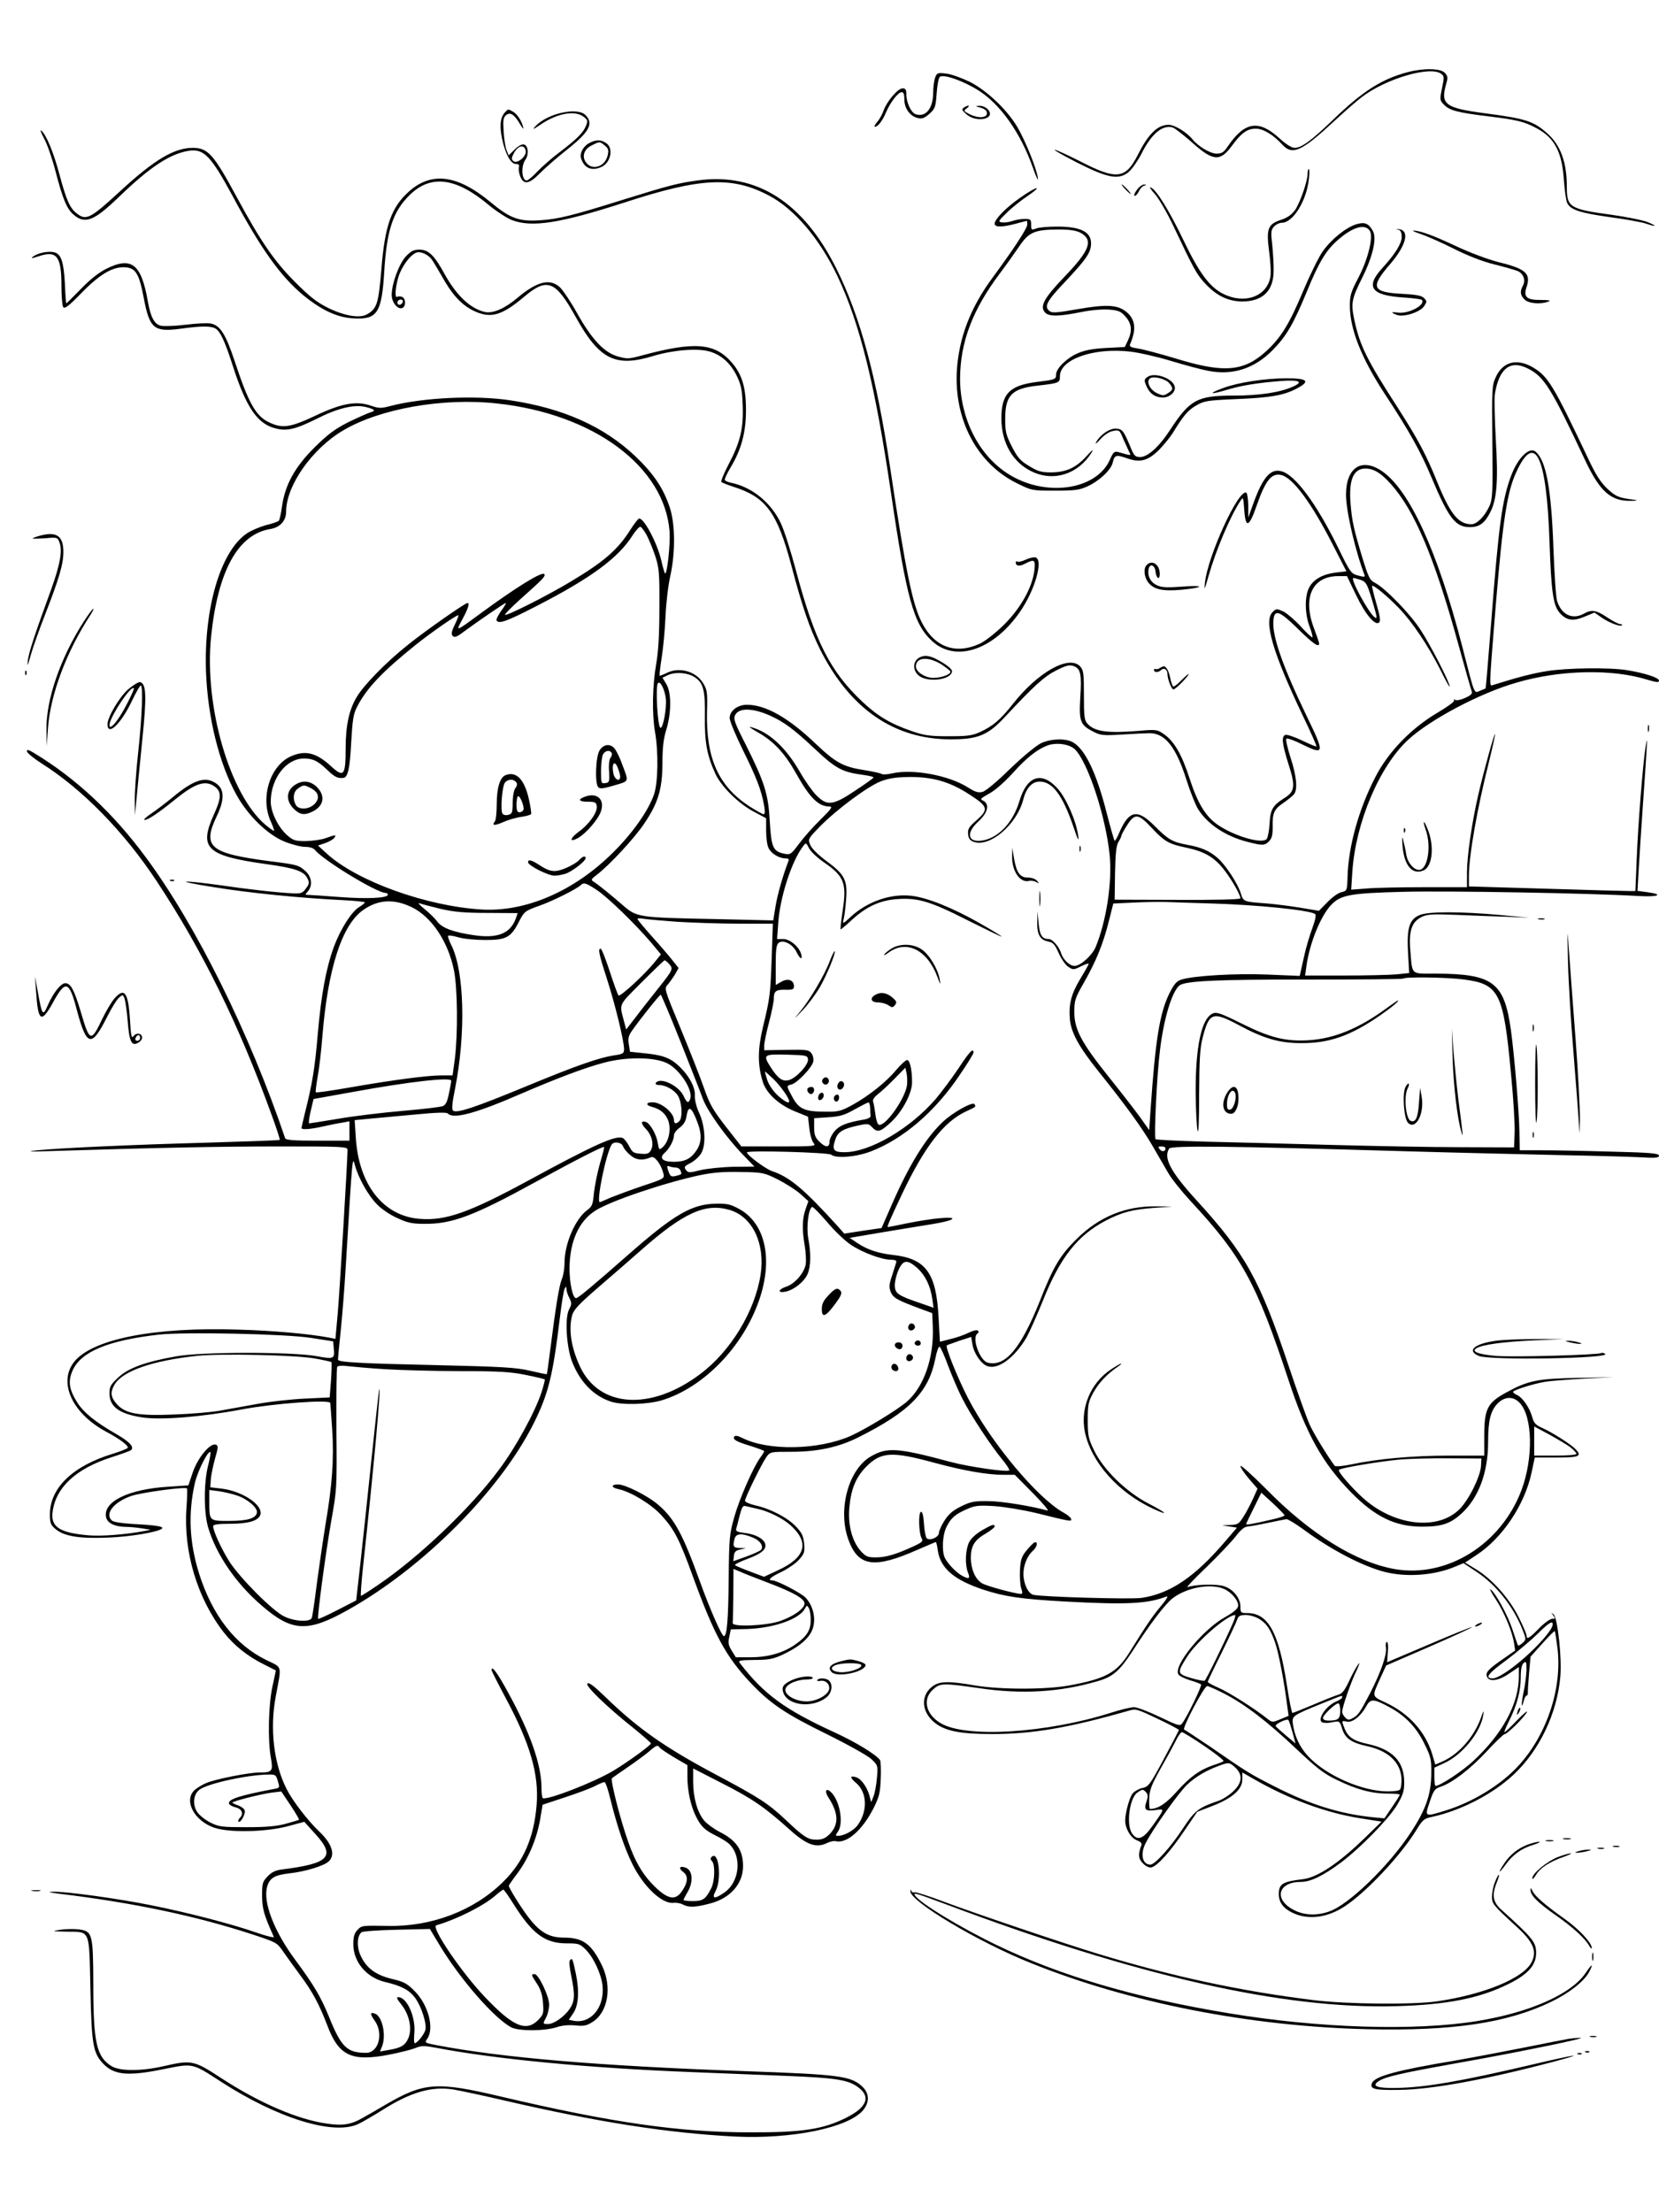 <?xml version="1.0" standalone="no"?>
<!DOCTYPE svg PUBLIC "-//W3C//DTD SVG 20010904//EN"
 "http://www.w3.org/TR/2001/REC-SVG-20010904/DTD/svg10.dtd">
<svg version="1.0" xmlns="http://www.w3.org/2000/svg"
 width="864pt" height="1152pt" viewBox="0 0 864 1152"
 preserveAspectRatio="xMidYMid meet">

<g transform="translate(0,1152) scale(0.1,-0.1)"
fill="#000000" stroke="none">
<path d="M7330 11144 c-135 -36 -234 -99 -390 -250 -109 -105 -162 -144 -197
-144 -16 0 -45 18 -80 50 -106 97 -179 87 -265 -37 -24 -36 -34 -43 -62 -43
-33 0 -95 37 -126 75 -30 37 -93 75 -124 75 -57 0 -105 -46 -161 -158 -64
-125 -110 -130 -300 -32 -65 33 -124 60 -132 60 -8 0 45 -30 117 -67 162 -82
217 -91 269 -48 17 15 47 58 66 95 52 104 110 152 163 136 11 -4 55 -38 98
-76 111 -100 148 -103 209 -20 50 68 80 90 125 90 39 0 92 -32 139 -84 52 -56
100 -34 265 119 56 52 122 110 149 130 124 95 355 163 412 121 17 -12 17 -18
5 -75 -12 -59 -12 -63 9 -85 29 -31 71 -42 226 -61 155 -19 194 -28 258 -63
94 -50 133 -125 142 -275 4 -51 11 -102 17 -114 17 -36 68 -52 224 -74 81 -11
165 -26 188 -34 54 -19 58 -12 5 9 -23 9 -105 26 -183 37 -222 30 -236 39
-236 146 0 127 -32 215 -99 276 -73 66 -113 79 -327 107 -205 27 -232 46 -204
147 11 38 11 46 -5 63 -22 25 -111 26 -195 4z"/>
<path d="M4870 11116 c-5 -15 -10 -50 -10 -77 0 -83 -38 -131 -91 -114 -24 8
-49 61 -49 105 0 23 -4 30 -19 30 -25 0 -82 -67 -100 -117 -7 -21 -23 -48 -34
-60 -11 -13 -16 -23 -10 -23 15 0 39 31 57 74 22 52 63 106 82 106 10 0 14
-12 14 -39 0 -46 30 -87 71 -96 21 -5 34 0 59 22 30 27 33 35 38 106 3 44 10
81 17 87 19 15 122 -21 201 -71 114 -72 219 -221 282 -399 19 -55 31 -78 27
-55 -8 52 -66 194 -107 264 -54 91 -161 192 -250 236 -42 20 -97 40 -122 42
-42 5 -46 4 -56 -21z"/>
<path d="M5020 10960 c-13 -9 -11 -14 13 -35 53 -47 156 -24 112 25 -10 11
-30 20 -44 19 -24 -1 -23 -2 7 -10 22 -7 32 -16 32 -29 0 -25 -47 -27 -92 -4
-30 16 -31 17 -13 30 21 16 8 19 -15 4z"/>
<path d="M2628 10933 c-23 -27 -27 -69 -13 -137 17 -79 46 -131 72 -130 15 0
19 -5 15 -18 -2 -10 1 -32 8 -48 18 -44 47 -39 105 21 28 28 87 79 132 115
122 96 147 140 102 185 -43 43 -200 8 -261 -59 -18 -19 -11 -17 30 11 86 58
178 74 223 38 20 -16 21 -21 10 -48 -14 -35 -50 -70 -141 -139 -36 -27 -85
-70 -110 -96 -25 -27 -51 -48 -57 -48 -26 0 -31 74 -7 108 20 28 15 76 -9 80
-9 2 -31 -10 -47 -27 l-31 -30 -11 27 c-6 15 -13 59 -15 97 -4 58 -2 73 12 85
22 18 43 5 73 -46 16 -26 21 -31 16 -14 -9 34 -33 69 -55 80 -23 13 -23 13
-41 -7z m110 -200 c4 -28 -45 -68 -64 -52 -11 9 -11 16 1 39 23 44 57 51 63
13z"/>
<path d="M230 10798 c16 -29 43 -107 60 -173 36 -139 58 -192 91 -221 61 -54
108 -36 242 94 161 155 264 222 362 237 77 11 114 -28 226 -235 147 -275 250
-419 368 -517 95 -78 178 -117 263 -121 122 -7 146 28 159 242 13 216 45 313
130 398 111 111 242 95 415 -50 40 -33 94 -68 120 -78 104 -40 250 -17 585 91
398 130 561 138 753 37 132 -69 264 -224 357 -419 118 -249 197 -570 279
-1128 81 -551 118 -685 214 -773 123 -114 322 -47 460 155 76 111 120 265 80
280 -9 3 -31 -2 -51 -11 -19 -9 -39 -14 -44 -11 -5 4 -9 2 -9 -4 0 -19 20 -22
49 -6 49 25 54 21 48 -36 -11 -87 -70 -194 -156 -280 -42 -42 -98 -86 -124
-99 -129 -61 -240 -22 -307 110 -48 94 -83 264 -165 810 -71 471 -155 782
-279 1031 -172 345 -414 500 -718 460 -106 -14 -155 -27 -393 -101 -261 -82
-337 -101 -431 -107 -111 -8 -158 10 -259 94 -172 143 -308 161 -426 55 -91
-82 -125 -177 -143 -407 -15 -178 -23 -204 -77 -233 -37 -20 -115 -7 -199 34
-59 29 -96 58 -171 133 -110 110 -179 210 -303 439 -124 230 -153 262 -233
262 -95 0 -199 -62 -371 -220 -163 -150 -183 -161 -234 -120 -34 27 -52 66
-88 200 -31 117 -69 208 -95 230 -8 6 -1 -12 15 -42z"/>
<path d="M3067 10774 c-31 -17 -50 -55 -40 -81 17 -50 56 -65 106 -42 48 22
63 97 25 123 -28 20 -55 20 -91 0z m83 -12 c18 -15 21 -24 15 -50 -12 -57 -75
-81 -109 -43 -28 31 -17 73 24 93 43 22 43 22 70 0z"/>
<path d="M6810 10616 c0 -39 -38 -148 -64 -188 -19 -26 -39 -41 -75 -53 -69
-23 -77 -46 -61 -168 7 -51 10 -110 6 -130 -19 -102 -135 -143 -246 -87 -70
35 -125 109 -205 276 -77 160 -144 268 -172 278 -9 4 1 -12 22 -35 21 -24 64
-98 97 -168 106 -224 121 -252 168 -301 56 -60 117 -89 188 -90 107 0 164 54
165 158 1 31 -3 92 -7 135 -8 68 -7 80 9 97 10 11 28 20 41 20 57 0 127 112
140 223 4 31 4 57 0 57 -3 0 -6 -11 -6 -24z"/>
<path d="M5860 10535 c13 -14 26 -25 28 -25 3 0 -5 11 -18 25 -13 14 -26 25
-28 25 -3 0 5 -11 18 -25z"/>
<path d="M5920 10530 c-12 -16 -16 -30 -10 -30 6 0 15 11 22 25 6 13 18 26 27
28 14 4 14 5 -1 6 -9 0 -26 -12 -38 -29z"/>
<path d="M5314 10491 c-75 -52 -134 -113 -134 -136 0 -19 39 -19 110 0 30 8
56 15 58 15 1 0 2 -9 2 -19 0 -20 -71 -128 -180 -276 -117 -158 -177 -316
-187 -490 -13 -255 108 -480 312 -581 79 -39 80 -39 199 -39 105 0 128 3 171
23 61 28 122 86 130 123 9 40 18 42 73 23 69 -25 110 -14 168 43 25 26 57 65
71 87 57 93 79 119 122 144 43 25 56 27 216 34 169 7 239 19 305 53 76 39 62
55 -48 55 -112 0 -251 -21 -330 -50 -82 -30 -73 -37 14 -11 79 24 162 37 285
47 97 7 120 -4 61 -30 -67 -30 -173 -46 -307 -46 -189 0 -228 -21 -330 -177
-57 -88 -117 -143 -157 -143 -25 0 -32 6 -49 48 -37 89 -43 97 -75 100 -34 3
-85 -32 -106 -72 -6 -11 5 -4 23 17 21 23 47 40 67 43 31 6 33 5 52 -42 12
-27 26 -57 31 -68 11 -20 13 -20 -58 0 -19 5 -25 0 -42 -38 -70 -163 -344
-200 -538 -71 -150 99 -243 289 -243 492 1 190 65 359 210 551 31 41 75 103
98 137 50 74 80 87 202 88 62 0 93 -5 117 -17 69 -38 50 -91 -86 -232 -106
-111 -128 -153 -97 -185 21 -20 74 -19 187 4 48 10 108 15 142 13 52 -4 64 -9
88 -36 33 -37 37 -75 13 -125 l-16 -34 -97 -5 c-70 -4 -110 -11 -149 -28 -56
-24 -112 -79 -112 -110 0 -26 -4 -27 -100 -39 -143 -18 -185 -62 -185 -191 1
-127 60 -229 160 -276 114 -54 241 -13 311 101 11 19 2 12 -26 -19 -56 -62
-107 -85 -185 -86 -51 0 -70 5 -115 33 -46 27 -60 43 -90 101 -31 61 -35 78
-35 145 0 121 34 157 162 172 121 14 123 15 123 50 0 88 176 150 366 128 45
-5 142 -27 214 -49 73 -22 159 -45 192 -51 127 -25 241 11 336 108 72 73 107
134 177 302 63 155 100 216 161 270 78 69 143 88 168 49 19 -31 -8 -144 -58
-241 -40 -76 -46 -95 -46 -148 0 -123 60 -274 181 -459 129 -196 188 -302 244
-436 90 -214 125 -259 200 -259 49 0 77 20 106 77 35 68 42 164 29 379 -6 109
-8 215 -5 236 22 136 81 181 174 133 83 -42 120 -102 295 -474 78 -166 135
-217 241 -214 29 0 37 3 20 5 -83 10 -99 16 -144 58 -35 33 -60 72 -100 157
-180 380 -208 428 -288 475 -84 49 -158 29 -194 -53 -19 -41 -20 -64 -17 -337
3 -264 1 -296 -15 -332 -24 -53 -65 -95 -94 -95 -68 0 -110 53 -179 222 -56
140 -102 225 -206 387 -160 248 -196 321 -225 456 -18 87 -14 108 42 220 55
111 76 204 55 242 -23 41 -43 48 -87 35 -54 -17 -130 -78 -175 -142 -21 -30
-66 -122 -101 -205 -72 -172 -116 -244 -193 -314 -117 -107 -222 -115 -474
-37 -80 24 -167 47 -193 51 -39 6 -47 10 -41 24 35 81 26 134 -28 173 -44 31
-102 33 -246 8 -108 -19 -134 -21 -146 -10 -30 24 -16 51 85 157 107 114 130
148 131 193 2 62 -53 90 -176 90 -47 0 -96 -4 -110 -10 -24 -9 -26 -8 -26 20
0 27 -3 30 -34 30 -18 0 -47 -5 -64 -11 -17 -6 -41 -9 -54 -7 -21 3 -20 6 25
50 26 26 75 65 108 87 34 23 55 41 47 41 -8 0 -46 -22 -84 -49z"/>
<path d="M7283 10324 c12 -4 17 -16 17 -39 0 -33 -35 -89 -100 -160 -91 -99
-60 -143 107 -154 50 -3 94 -9 97 -12 25 -25 -68 -75 -124 -67 -36 5 -39 1 -5
-12 35 -13 121 14 142 46 15 23 15 26 -1 42 -13 13 -41 18 -116 22 -155 8
-165 34 -60 155 85 99 103 176 44 182 -16 2 -16 1 -1 -3z"/>
<path d="M7400 10301 c30 -10 107 -44 169 -75 73 -37 150 -67 210 -82 53 -13
108 -29 124 -35 31 -13 44 -48 28 -77 -16 -30 -14 -49 9 -72 21 -21 86 -26
125 -10 14 5 1 8 -38 8 -76 -1 -94 15 -77 66 24 72 -3 96 -146 131 -57 15
-149 49 -223 84 -121 57 -189 81 -221 80 -8 0 10 -8 40 -18z"/>
<path d="M2114 10185 c-36 -39 -74 -142 -74 -201 0 -39 31 -77 55 -68 20 8 19
50 -1 58 -9 3 -20 4 -25 0 -14 -8 -11 47 6 104 17 55 63 117 95 127 21 7 58
-10 77 -34 7 -9 31 -49 54 -89 51 -93 100 -147 161 -178 90 -45 149 -30 268
71 120 101 163 84 268 -105 123 -222 206 -264 403 -204 102 31 230 42 293 24
61 -17 110 -60 143 -127 23 -48 28 -73 31 -153 5 -120 -13 -194 -74 -309 -24
-46 -41 -88 -37 -91 4 -4 33 -15 63 -25 168 -53 227 -132 300 -405 59 -224 97
-332 150 -440 156 -311 386 -470 681 -470 143 0 194 21 284 118 153 164 204
210 268 242 52 26 68 29 90 21 35 -14 41 -42 33 -165 -7 -121 0 -141 64 -174
42 -22 52 -23 155 -17 61 4 125 7 143 7 81 -1 137 -73 191 -243 18 -57 44
-122 56 -145 48 -82 144 -148 262 -178 78 -20 89 -20 112 3 15 15 19 33 19 73
-2 74 7 94 56 127 23 16 48 36 55 45 20 24 14 94 -18 191 -16 50 -26 94 -22
98 5 5 43 -9 84 -30 115 -56 117 -47 24 144 -129 268 -183 423 -175 503 5 59
30 51 127 -44 80 -79 111 -100 111 -77 0 5 -12 40 -26 77 -62 162 -10 274 126
274 l45 0 48 -100 c49 -102 100 -161 120 -141 8 8 3 37 -15 98 -14 49 -24 90
-22 92 6 7 78 -52 137 -113 71 -73 153 -195 218 -323 26 -54 48 -93 49 -88 0
22 -104 224 -155 300 -56 84 -181 212 -234 240 -27 13 -34 28 -65 128 -45 149
-55 193 -62 281 -11 126 14 186 77 186 43 0 80 -22 132 -80 124 -138 227 -381
352 -835 35 -126 66 -237 70 -246 4 -11 -5 -20 -34 -33 -21 -10 -45 -15 -52
-11 -7 5 -10 4 -6 -2 4 -6 -35 -34 -86 -64 -137 -81 -256 -203 -324 -335 -86
-166 -141 -361 -145 -521 -2 -71 -3 -72 -32 -79 -16 -3 -49 -27 -73 -52 l-44
-45 -102 17 c-56 9 -136 19 -177 22 -113 8 -115 9 -128 52 -16 52 -81 151
-123 186 -42 36 -84 54 -157 67 -76 14 -98 27 -169 98 -89 90 -133 82 -183
-33 -11 -27 -23 -47 -25 -44 -3 3 -21 65 -40 139 -53 210 -112 335 -176 373
-37 22 -115 20 -167 -4 -25 -12 -92 -67 -161 -133 -68 -67 -128 -117 -145
-121 -22 -5 -38 0 -74 23 -101 64 -290 99 -399 73 -23 -5 -45 -6 -50 -3 -4 4
-44 13 -88 20 -115 18 -151 38 -258 139 -141 135 -260 202 -357 202 -49 0 -90
-32 -90 -69 0 -15 31 -90 69 -167 71 -144 95 -205 110 -286 6 -33 5 -48 -2
-48 -6 0 -39 19 -74 41 -162 106 -226 250 -221 491 3 104 1 116 -21 152 -39
62 -126 85 -192 50 -17 -8 -32 -14 -34 -12 -1 2 3 44 11 93 8 50 17 146 20
215 3 69 14 164 25 211 27 123 26 273 -4 360 -34 100 -84 173 -178 263 -164
155 -373 249 -649 291 -181 28 -457 15 -626 -29 -49 -13 -60 -13 -101 1 -77
27 -154 13 -291 -52 -130 -61 -170 -67 -237 -36 -72 32 -110 99 -184 324 -46
137 -74 182 -122 192 -16 4 -76 1 -132 -6 -57 -7 -115 -9 -130 -5 -33 8 -52
43 -67 126 -34 196 -85 236 -217 170 -38 -19 -85 -56 -132 -105 -40 -41 -74
-75 -76 -75 -1 0 -5 46 -7 103 -6 113 -20 155 -55 163 -30 8 -85 -3 -109 -21
-16 -12 -11 -12 29 1 93 31 117 -1 117 -154 0 -53 4 -103 9 -111 7 -11 28 4
93 71 97 100 166 141 231 136 54 -4 72 -34 96 -161 30 -158 53 -177 190 -159
109 15 157 15 182 2 26 -15 50 -65 93 -200 68 -210 126 -296 218 -320 60 -17
106 -6 217 49 108 55 194 76 254 62 49 -12 57 -20 27 -28 -14 -4 -65 -27 -115
-51 -71 -36 -107 -63 -176 -131 -103 -102 -154 -195 -170 -306 -5 -38 -13 -73
-17 -77 -5 -5 -35 -15 -68 -23 -32 -9 -77 -28 -99 -43 -137 -94 -224 -390
-212 -722 9 -238 69 -478 159 -640 60 -108 163 -208 251 -243 37 -15 85 -27
106 -27 24 0 44 -6 52 -17 46 -55 322 -223 368 -223 6 0 11 -4 11 -9 0 -18
-110 -23 -254 -12 -79 6 -152 11 -162 11 -16 0 -16 1 -1 18 26 29 21 74 -10
104 -37 33 -42 35 -185 53 -316 41 -356 74 -279 235 45 94 40 149 -16 178 -52
28 -112 5 -214 -80 -35 -29 -85 -67 -112 -85 -27 -18 -42 -33 -34 -33 18 0 73
37 158 106 105 85 157 103 206 69 37 -26 37 -59 -2 -144 -81 -179 -41 -217
273 -261 152 -21 196 -37 214 -76 10 -20 8 -29 -9 -51 -17 -24 -26 -27 -69
-25 -81 4 -241 22 -382 43 -73 10 -150 19 -170 18 -20 0 44 -14 143 -29 183
-30 443 -56 663 -67 67 -3 122 -9 122 -12 0 -4 -13 -14 -29 -24 -40 -24 -97
-114 -132 -207 -41 -113 -66 -248 -84 -454 -15 -178 -29 -262 -66 -408 -10
-42 -19 -79 -19 -82 0 -10 46 -7 112 8 35 8 80 17 101 20 l37 7 0 -51 0 -50
-165 0 c-124 0 -167 3 -170 13 -184 544 -463 1108 -725 1462 -170 231 -367
414 -583 544 -28 17 -37 19 -37 9 0 -8 34 -36 76 -63 214 -135 431 -357 601
-615 236 -357 428 -747 597 -1214 26 -70 45 -130 43 -132 -2 -2 -167 -8 -368
-14 -404 -11 -772 -28 -894 -40 -62 -7 -46 -8 70 -4 539 17 875 24 1188 24
336 0 357 -1 357 -18 0 -53 -41 -737 -51 -850 l-12 -134 -36 7 c-101 19 -287
36 -466 41 -442 15 -764 -49 -859 -168 -84 -107 -10 -269 168 -364 68 -36 118
-73 111 -84 -3 -4 -37 -18 -76 -30 -209 -63 -329 -178 -329 -316 0 -46 4 -55
30 -77 44 -37 124 -50 270 -44 117 4 264 29 284 47 11 11 -34 18 -152 24 -52
3 -100 10 -108 17 -41 34 7 97 100 129 53 18 281 49 290 39 2 -2 1 -49 -3
-104 -16 -227 58 -471 195 -646 54 -69 125 -125 210 -167 l61 -31 -18 -83
c-21 -95 -25 -281 -8 -373 12 -68 7 -75 -58 -75 -56 0 -229 -34 -279 -55 -21
-9 -49 -26 -61 -37 -57 -54 -2 -159 101 -195 77 -27 263 -24 381 6 l90 24 57
-63 c108 -118 74 -154 -173 -185 -34 -4 -54 -14 -75 -36 -27 -28 -29 -36 -29
-102 1 -68 9 -97 61 -213 3 -6 -39 4 -93 23 -126 44 -357 104 -548 142 -168
34 -443 72 -508 70 -32 -1 -26 -3 28 -10 389 -47 712 -115 1009 -212 124 -41
129 -43 159 -87 17 -25 58 -81 90 -125 65 -87 100 -153 142 -263 59 -157 126
-189 319 -152 57 11 120 27 140 35 31 13 44 13 109 1 309 -59 790 -105 1322
-126 149 -6 374 -15 500 -20 249 -10 317 -20 367 -54 76 -51 57 -108 -55 -164
-120 -60 -227 -77 -502 -76 -370 0 -721 51 -1295 186 -333 79 -401 74 -595
-38 -44 -26 -99 -58 -123 -71 -61 -36 -106 -44 -186 -32 -155 21 -355 108
-555 238 -142 93 -153 95 -301 61 -115 -26 -224 -26 -268 0 -79 48 -96 122
-96 425 -1 268 -4 279 -78 288 -24 3 -65 2 -93 -2 -48 -8 -46 -8 31 -10 126
-2 118 18 125 -298 6 -295 14 -336 70 -393 57 -57 131 -62 316 -24 149 30 144
31 292 -65 294 -191 587 -282 716 -222 22 10 80 44 128 74 147 93 256 124 369
106 35 -6 158 -32 273 -59 485 -112 844 -168 1195 -186 295 -14 588 46 665
137 34 41 33 87 -2 121 -60 58 -116 65 -623 83 -753 27 -1260 70 -1602 136
-56 11 -57 12 -43 32 38 54 6 176 -64 247 -40 41 -56 50 -120 65 -86 21 -134
57 -164 124 -20 45 -17 100 6 119 6 5 89 11 184 13 l172 4 51 -85 c106 -176
283 -379 372 -427 40 -21 176 -20 239 1 26 9 61 12 94 9 44 -5 60 -2 90 17 81
50 104 181 51 293 -55 114 -99 147 -199 147 -78 0 -126 28 -188 110 -39 52
-99 149 -99 160 0 3 20 32 45 65 57 76 101 181 118 280 l13 77 115 38 c64 21
134 47 157 59 23 12 45 21 50 21 6 0 20 -42 32 -93 34 -137 74 -256 115 -337
58 -116 153 -205 212 -199 16 2 38 -2 50 -9 30 -16 66 -15 146 7 102 28 166
102 167 192 0 84 -34 135 -121 179 -31 16 -68 43 -82 60 -35 42 -57 119 -57
202 l0 69 150 -77 c158 -80 224 -126 353 -242 88 -79 137 -97 193 -70 16 8 37
13 47 10 58 -13 138 57 197 173 29 58 34 79 37 153 2 48 0 92 -4 97 -23 30
-126 93 -235 143 -260 119 -370 199 -495 362 -10 13 0 15 75 16 73 0 97 4 147
27 74 35 121 70 146 111 33 53 22 134 -24 185 -22 24 -150 91 -174 91 -29 0
-10 18 48 45 34 17 75 45 91 64 27 30 30 40 26 83 -4 40 -12 57 -44 90 -44 46
-133 92 -211 109 -29 7 -53 17 -53 24 0 16 86 191 111 227 20 28 21 28 132 28
136 0 246 24 349 76 265 133 364 234 399 408 7 37 17 65 22 63 5 -1 26 -47 46
-102 21 -55 54 -133 75 -172 41 -82 148 -244 208 -316 22 -27 37 -51 34 -54
-10 -10 -206 18 -301 43 -283 76 -335 79 -421 29 -117 -69 -173 -281 -114
-437 51 -136 134 -148 359 -48 51 22 93 40 95 40 2 0 7 -20 10 -44 14 -93 84
-153 237 -204 113 -37 197 -49 429 -62 316 -17 426 -12 524 26 13 5 2 -14 -30
-52 -45 -54 -75 -99 -162 -239 -65 -105 -123 -137 -314 -172 -122 -22 -358
-22 -490 0 -142 25 -190 23 -227 -9 -59 -49 -50 -134 21 -188 54 -41 134 -56
296 -56 209 0 400 33 708 121 39 12 45 10 152 -41 62 -29 112 -56 112 -59 -1
-3 -36 -71 -79 -151 -72 -134 -80 -145 -112 -151 -18 -4 -41 -17 -50 -28 -17
-21 -39 -102 -39 -142 0 -41 29 -90 60 -102 21 -8 29 -16 24 -27 -18 -47 -16
-69 9 -94 16 -16 32 -23 45 -20 31 9 96 81 169 189 l68 100 80 31 c103 40 155
86 155 137 l0 37 63 -36 c180 -103 372 -174 548 -202 l114 -18 -80 -78 c-141
-138 -253 -213 -331 -222 -103 -12 -124 -24 -124 -77 0 -42 22 -73 68 -96 82
-41 184 -29 277 33 113 75 288 262 370 394 34 56 41 62 84 71 148 32 315 118
423 219 134 125 227 318 244 510 9 96 -14 308 -35 325 -14 11 -14 10 -2 -5 12
-16 11 -18 -6 -18 -10 0 -41 -22 -68 -50 -51 -52 -65 -60 -65 -36 0 7 -18 50
-41 95 -49 98 -136 196 -220 248 l-59 36 59 39 c135 88 251 261 287 428 l17
80 114 0 c120 0 135 7 96 46 -25 25 -121 86 -171 108 -34 15 -44 26 -52 56
-13 48 -50 102 -78 115 -12 5 -22 13 -22 17 0 9 108 43 170 53 25 4 115 11
200 16 l155 7 -185 -3 c-212 -4 -262 -14 -375 -76 -99 -54 -115 -85 -115 -227
l0 -102 -183 0 c-186 0 -370 -16 -511 -46 -43 -9 -81 -12 -85 -7 -41 56 -109
167 -131 216 -15 34 -64 170 -108 302 -151 451 -225 585 -478 862 -138 151
-176 223 -145 272 10 16 318 13 1231 -14 272 -8 632 -16 800 -20 168 -3 353
-8 413 -11 89 -5 107 -4 107 8 0 12 -41 16 -247 21 -137 4 -300 7 -363 7
l-115 0 -2 98 c-1 100 -27 404 -44 527 -35 251 -93 294 -395 295 -129 0 -118
-10 -129 120 -9 99 7 148 55 173 31 16 52 18 185 13 83 -4 202 -8 265 -10
l115 -5 -150 14 c-209 19 -377 19 -421 0 -54 -22 -68 -66 -61 -196 l6 -106
-67 -7 c-37 -3 -159 -6 -271 -6 l-204 0 7 50 c16 117 74 261 129 318 50 52 99
61 376 68 223 6 980 -7 1224 -22 103 -6 136 8 46 20 l-51 7 7 122 c4 67 13
212 21 322 8 110 16 236 19 280 4 72 3 75 -5 25 -14 -89 -39 -401 -46 -582
l-7 -168 -31 0 c-17 0 -212 5 -433 12 l-403 12 0 54 c0 107 43 352 106 601 18
74 32 136 30 138 -4 5 -58 -191 -86 -311 -34 -145 -60 -326 -60 -408 l0 -78
-223 0 c-123 0 -259 -3 -302 -7 l-78 -6 6 94 c17 255 141 549 291 687 114 105
374 243 563 297 228 67 500 73 684 15 48 -14 59 -15 59 -4 0 15 -74 39 -166
54 -88 15 -317 12 -419 -5 -75 -12 -148 -31 -279 -72 -21 -7 -22 -27 14 417
37 445 59 587 106 690 98 215 159 88 174 -365 9 -261 19 -330 55 -369 35 -38
69 -42 128 -17 l51 21 36 -25 c40 -28 98 -50 107 -41 4 3 -1 6 -9 6 -9 0 -39
16 -68 35 -56 38 -81 42 -120 20 -60 -34 -118 -7 -141 66 -6 19 -14 144 -19
279 -11 305 -38 453 -93 498 -32 27 -92 -32 -127 -125 -47 -126 -65 -255 -105
-778 -14 -181 -27 -330 -28 -330 -1 -1 -14 -6 -29 -12 -32 -14 -26 -30 -93
232 -129 498 -276 817 -420 913 -105 70 -185 16 -185 -124 0 -85 48 -292 97
-420 3 -9 -6 -9 -34 -1 -37 10 -41 15 -106 149 -112 227 -223 377 -294 394
-56 15 -96 -31 -145 -166 l-27 -75 0 62 c-1 34 -5 64 -10 67 -39 24 -202 -330
-216 -471 -4 -40 -1 -34 19 37 38 134 112 309 165 390 16 24 16 23 21 -45 7
-99 25 -92 65 23 46 132 78 171 129 158 60 -15 157 -146 269 -366 l69 -135
-57 -7 c-70 -9 -118 -37 -139 -82 -22 -46 -20 -135 4 -198 11 -28 17 -54 15
-57 -3 -2 -30 23 -60 56 -30 33 -71 68 -90 78 -35 16 -38 16 -56 -1 -50 -45
-2 -210 157 -543 41 -85 72 -156 70 -158 -2 -2 -36 12 -75 31 -40 19 -79 32
-87 29 -21 -8 -17 -46 16 -151 37 -114 34 -143 -18 -176 -64 -40 -76 -61 -80
-134 -2 -37 -9 -73 -15 -81 -23 -27 -162 12 -251 71 -65 43 -108 112 -151 245
-40 124 -81 195 -135 231 -33 23 -40 24 -130 16 -163 -13 -229 -4 -266 37 -17
18 -19 38 -19 149 0 112 -2 130 -19 149 -57 63 -221 -29 -351 -195 -66 -83
-103 -115 -173 -147 -40 -18 -65 -21 -162 -21 -98 0 -127 4 -195 28 -107 37
-174 77 -251 149 -170 159 -251 318 -350 691 -25 94 -59 201 -76 238 -49 107
-147 189 -256 213 -17 3 -34 10 -37 15 -3 4 11 34 30 66 56 93 80 182 80 299
0 117 -20 184 -73 246 -88 103 -194 112 -465 39 -73 -20 -80 -20 -130 -6 -72
21 -135 89 -212 226 -32 58 -72 117 -88 133 -52 49 -120 32 -222 -54 -66 -56
-127 -82 -168 -74 -75 16 -148 84 -210 195 -55 101 -85 130 -133 130 -29 0
-43 -7 -70 -35z m-16 -237 c-6 -18 -28 -21 -28 -4 0 9 7 16 16 16 9 0 14 -5
12 -12z m490 -529 c504 -54 873 -329 899 -666 5 -65 -13 -230 -24 -219 -2 2
-11 32 -19 67 -21 91 -89 219 -115 219 -5 0 -25 -26 -45 -57 -65 -104 -137
-167 -309 -270 -126 -76 -345 -186 -345 -174 0 5 35 40 77 78 119 106 135 122
128 133 -10 17 -150 -70 -340 -210 -124 -91 -122 -90 -87 -25 30 55 39 85 27
85 -13 0 -223 -147 -312 -219 -114 -91 -230 -210 -266 -272 -40 -67 -57 -150
-57 -270 0 -138 -10 -150 -76 -89 -77 71 -135 85 -210 51 -108 -49 -159 -214
-105 -336 12 -26 20 -50 18 -51 -2 -2 -22 12 -46 32 -185 159 -318 617 -282
976 35 343 139 535 308 563 51 8 83 43 83 90 0 135 134 327 296 423 192 114
521 172 802 141z m779 -684 c11 -21 32 -70 45 -109 21 -65 23 -87 22 -271 0
-140 -5 -228 -17 -295 -19 -109 -22 -256 -6 -350 19 -107 16 -267 -5 -327 -28
-82 -110 -200 -210 -299 -203 -204 -459 -315 -691 -300 -286 18 -644 147 -801
289 l-48 44 36 12 c20 7 42 19 48 27 15 18 6 18 -45 -1 -22 -8 -68 -14 -102
-15 -56 0 -66 3 -99 32 -45 40 -84 119 -84 173 0 120 80 225 172 225 48 0 72
-11 123 -60 38 -36 53 -44 82 -41 25 2 35 48 42 185 7 119 11 148 31 186 49
96 132 183 305 322 84 67 217 159 222 154 2 -2 -6 -24 -19 -50 -17 -35 -19
-49 -10 -58 9 -9 21 -5 54 20 73 54 216 152 222 152 3 0 -7 -19 -24 -41 -16
-23 -27 -45 -24 -50 12 -20 53 -5 212 77 280 144 423 249 497 367 17 26 35 45
40 44 6 -2 20 -21 32 -42z m3720 -235 c27 -10 33 -20 57 -99 29 -98 30 -105
16 -96 -30 19 -132 205 -111 205 4 0 22 -5 38 -10z m-3470 -506 c46 -29 56
-69 54 -204 -2 -135 11 -203 54 -298 31 -68 122 -158 203 -200 l62 -33 0 -64
c0 -35 5 -76 12 -90 13 -29 55 -55 89 -55 16 0 20 -4 14 -17 -28 -73 -56 -171
-66 -232 l-12 -74 -306 7 c-398 8 -404 9 -476 71 -67 58 -125 105 -151 122
-18 11 -17 14 16 39 66 51 195 190 245 265 73 108 94 179 95 314 0 80 5 127
20 175 27 88 27 194 0 238 l-20 33 32 15 c38 16 101 11 135 -12z m-149 -115
c4 -48 -14 -149 -28 -149 -15 0 -28 219 -13 233 12 13 36 -36 41 -84z m539
-84 c76 -34 126 -71 241 -179 108 -101 139 -117 253 -132 27 -4 49 -9 48 -13
0 -3 -43 -34 -95 -68 -116 -78 -146 -81 -202 -25 -21 21 -60 76 -86 122 -75
130 -162 209 -256 234 -14 4 2 -8 34 -26 83 -46 142 -109 200 -212 73 -131
118 -176 177 -176 17 0 8 -13 -48 -68 -38 -37 -88 -94 -112 -126 -40 -54 -45
-58 -75 -52 -60 12 -69 32 -77 168 -8 145 -27 204 -126 402 -56 109 -64 132
-55 151 18 40 90 39 179 0z m1590 -176 c67 -64 161 -346 182 -551 14 -142 -17
-344 -73 -480 -19 -44 -79 -98 -110 -98 -25 0 -60 33 -70 67 -10 33 -45 73
-64 73 -35 0 -47 19 -53 82 l-6 63 -1 -55 c-2 -66 14 -95 58 -103 25 -5 34
-16 54 -61 13 -30 36 -62 50 -71 24 -16 28 -16 66 3 22 11 40 17 40 13 0 -3
-20 -39 -45 -80 -47 -79 -60 -131 -53 -211 7 -69 49 -145 152 -273 142 -177
227 -295 280 -387 27 -47 63 -109 80 -138 17 -30 69 -95 116 -146 268 -288
344 -428 510 -931 93 -283 177 -434 328 -588 124 -126 229 -177 368 -177 101
0 146 15 203 66 91 82 141 215 141 375 0 113 13 163 50 201 37 37 82 38 115 2
67 -72 71 -287 9 -453 -106 -283 -388 -459 -660 -412 -203 36 -441 183 -671
418 -73 73 -133 127 -133 119 0 -8 20 -38 44 -66 l45 -52 -23 -52 c-13 -28
-35 -71 -50 -94 -24 -38 -30 -42 -69 -43 l-42 -2 38 -6 39 -6 -65 -76 c-156
-182 -284 -268 -432 -290 -58 -8 -514 5 -563 16 -28 7 -52 58 -52 110 0 44 20
94 49 119 22 20 29 50 9 44 -6 -2 -25 -21 -42 -42 -25 -30 -31 -48 -34 -101
-2 -35 1 -78 6 -95 8 -22 8 -30 -1 -30 -29 0 -184 42 -204 56 -34 21 -56 72
-57 130 0 63 18 94 79 129 25 15 45 31 45 36 0 14 -12 11 -66 -20 -33 -20 -57
-42 -68 -64 -18 -40 -21 -112 -6 -153 14 -35 8 -39 -27 -21 -32 17 -75 61 -92
94 -17 34 -13 119 8 161 24 48 45 66 106 93 43 19 60 21 144 16 54 -4 151 -20
221 -37 177 -44 183 -45 178 -29 -2 7 -20 22 -39 32 -137 76 -379 366 -498
597 -55 107 -119 266 -110 274 2 2 32 12 65 24 l62 20 6 -37 c8 -49 45 -103
78 -115 56 -20 141 43 204 149 15 27 53 112 85 191 90 226 180 340 328 418 86
44 135 57 251 66 l95 7 -80 1 c-163 3 -302 -54 -421 -173 -84 -84 -118 -140
-189 -321 -99 -247 -180 -343 -271 -320 -42 11 -85 132 -53 152 6 3 7 10 2 15
-5 5 -26 0 -48 -11 -22 -11 -65 -26 -95 -33 l-55 -14 -7 126 c-12 233 -66 307
-238 326 -78 9 -132 27 -185 62 l-40 27 165 28 c91 15 211 35 268 44 117 19
141 40 33 30 -37 -3 -112 -15 -166 -26 -53 -11 -99 -20 -101 -20 -6 0 8 33 77
179 115 241 214 368 327 422 58 27 55 25 47 39 -9 15 -114 -43 -167 -94 -89
-85 -174 -224 -264 -430 l-53 -121 -97 -14 -97 -15 -40 45 c-170 187 -245 250
-335 280 -34 11 -132 84 -132 98 0 12 424 0 439 -12 25 -21 130 -12 206 17
169 65 335 207 463 398 40 58 72 111 72 117 0 26 -21 5 -78 -82 -34 -51 -88
-123 -119 -160 -134 -155 -343 -277 -475 -277 -57 0 -66 12 -48 65 13 41 40
57 119 74 50 11 56 10 73 -9 27 -29 43 -25 98 26 60 56 110 151 110 208 0 65
-11 116 -26 116 -7 0 -32 -23 -56 -51 -54 -65 -144 -136 -229 -183 -59 -32
-73 -36 -140 -35 -108 0 -138 14 -171 74 -33 61 -34 61 -5 68 29 8 104 86 112
117 3 15 0 33 -9 45 -13 18 -25 20 -130 18 l-116 -2 0 24 c0 14 11 68 25 121
14 53 25 108 25 123 0 40 11 48 60 47 38 -1 45 2 45 18 0 32 -31 44 -65 24
l-30 -17 0 103 c0 80 3 106 15 116 23 19 73 -6 93 -47 17 -36 33 -45 25 -13
-10 39 -59 80 -93 80 l-33 0 6 83 c9 135 70 323 130 401 14 19 15 19 31 -12 9
-17 43 -49 75 -71 108 -74 122 -109 99 -257 -8 -52 -12 -94 -10 -94 2 0 30 23
61 52 73 67 145 100 233 106 109 8 174 -12 367 -110 96 -48 176 -87 177 -85 2
2 -51 34 -118 72 -138 78 -267 130 -349 140 -108 13 -229 -28 -317 -108 -41
-38 -45 -40 -39 -17 4 14 10 59 13 100 9 105 -5 135 -99 204 -46 34 -79 67
-87 86 -13 31 -12 32 51 97 89 90 246 206 315 234 46 17 80 22 154 23 122 0
210 -26 313 -94 93 -60 97 -75 31 -133 -38 -33 -45 -45 -42 -71 2 -23 10 -33
30 -40 84 -29 223 90 257 220 16 62 46 94 86 94 67 0 120 -72 177 -240 22 -66
28 -75 23 -41 -10 76 -63 197 -108 246 -82 90 -158 65 -197 -64 -33 -113 -109
-194 -194 -208 -76 -12 -87 39 -21 99 49 45 60 88 28 107 -21 11 -22 9 38 44
26 15 77 61 115 103 70 78 126 122 179 142 46 17 112 8 142 -19z m401 -410
c68 -73 89 -84 184 -104 93 -20 145 -51 195 -117 40 -52 83 -128 83 -146 0 -6
-135 -9 -327 -8 l-328 1 2 139 c2 104 7 145 18 162 8 13 15 27 15 32 0 4 13
29 30 55 40 63 58 61 128 -14z m-2888 -325 c57 -38 200 -177 284 -276 l48 -58
-30 -37 c-51 -65 -183 -186 -191 -177 -4 5 -25 62 -46 127 -21 64 -42 117 -47
117 -15 0 -8 -32 33 -158 42 -130 89 -323 89 -365 0 -22 -6 -26 -47 -32 -82
-12 -199 -53 -458 -160 -271 -112 -369 -145 -386 -128 -7 7 -4 41 10 109 58
291 50 619 -20 755 -11 23 -18 43 -15 46 3 3 27 0 53 -8 26 -8 89 -14 140 -14
110 0 134 13 176 96 27 52 30 55 102 81 70 24 198 88 220 109 15 15 28 11 85
-27z m-964 -89 c102 -50 188 -179 218 -327 19 -92 21 -329 5 -460 l-12 -88
-56 0 c-75 0 -256 -24 -474 -62 -97 -17 -179 -29 -182 -26 -3 2 2 38 9 79 8
41 19 137 25 214 29 352 101 577 212 656 78 55 161 60 255 14z m4169 20 c235
-7 500 -34 533 -54 8 -5 3 -28 -14 -76 -14 -38 -32 -99 -40 -135 -8 -36 -17
-76 -20 -89 l-5 -23 -167 7 c-169 7 -385 -6 -449 -26 -26 -8 -38 -23 -63 -72
-51 -104 -73 -244 -98 -607 l-7 -105 -46 65 c-26 36 -99 130 -163 210 -144
180 -181 249 -181 340 0 61 4 73 51 155 62 109 99 199 129 319 l23 91 108 5
c60 3 134 4 164 3 30 -1 141 -5 245 -8z m-4020 -28 c70 -16 124 -21 246 -21
l155 -1 -10 -29 c-29 -78 -96 -104 -218 -86 -108 16 -165 37 -191 71 -11 16
-42 46 -67 66 -25 20 -36 33 -25 29 11 -4 61 -17 110 -29z m1230 -67 c83 -5
229 -10 325 -10 l175 0 -6 -177 c-7 -194 -9 -209 -46 -363 -27 -113 -28 -194
-1 -282 18 -60 82 -120 167 -155 l69 -28 7 -60 c3 -33 14 -68 22 -77 15 -17 6
-18 -180 -18 l-196 0 -80 102 c-69 89 -85 117 -115 203 -19 55 -74 194 -121
308 -86 208 -87 209 -67 230 10 12 27 36 38 54 l18 32 -34 43 c-19 24 -67 80
-107 124 -40 45 -73 85 -73 88 0 4 12 5 28 2 15 -3 95 -10 177 -16z m-40 -220
c22 -25 20 -30 -54 -123 -33 -42 -86 -108 -115 -147 l-55 -71 -10 38 c-26 100
-34 82 90 207 63 63 117 115 120 115 3 1 14 -8 24 -19z m4134 -80 c190 -24
211 -66 251 -500 12 -124 20 -259 18 -300 l-3 -75 -275 1 c-151 0 -457 6 -680
12 -223 6 -517 14 -655 17 -137 4 -253 9 -257 13 -9 9 7 337 23 462 19 163 62
305 101 338 30 24 195 32 671 31 269 0 491 2 495 5 9 10 222 7 311 -4z m-4076
-322 c53 -134 106 -268 117 -299 23 -64 124 -205 211 -294 l58 -60 -107 -1
c-59 -1 -136 -9 -172 -17 -60 -15 -66 -15 -78 1 -11 14 -8 19 23 35 20 10 45
32 56 50 27 43 22 142 -10 212 -14 30 -23 65 -22 88 3 46 -32 109 -88 160 -44
40 -85 54 -183 63 l-67 7 -6 38 c-5 31 -2 45 16 71 41 59 144 188 150 188 3 0
49 -109 102 -242z m665 -94 c4 -28 -63 -100 -101 -109 -32 -8 -56 9 -93 67
-42 66 -38 69 84 66 101 -3 107 -4 110 -24z m-731 -22 c65 -34 132 -138 118
-183 -9 -27 -18 -23 -35 14 -26 55 -124 101 -145 67 -3 -5 4 -10 15 -10 41 0
92 -32 106 -66 17 -41 18 -106 2 -122 -17 -17 -28 -15 -28 6 -1 38 -66 92
-112 92 -35 0 -36 -16 -2 -24 45 -12 73 -37 86 -77 13 -46 0 -105 -31 -133
-18 -16 -19 -15 -25 21 -7 44 -39 101 -61 110 -28 10 -29 -7 -2 -35 32 -33 44
-81 27 -111 -9 -18 -19 -22 -53 -19 -37 3 -44 7 -59 37 -10 19 -25 39 -33 44
-34 19 -149 -33 -500 -224 -303 -164 -425 -207 -560 -196 -189 15 -317 178
-332 423 l-6 91 74 7 c41 4 148 14 238 22 117 11 166 13 174 5 30 -30 147 2
375 101 185 80 340 139 437 164 119 32 267 30 332 -4z m1246 -117 c-14 -74
-114 -213 -146 -202 -7 2 -15 27 -18 55 -4 29 -9 58 -12 66 -4 9 7 24 26 39
18 14 57 50 87 81 l55 56 7 -32 c3 -18 4 -46 1 -63z m-692 33 c37 -37 79 -97
79 -113 0 -14 -24 -1 -59 30 -23 21 -46 54 -55 80 -8 25 -13 45 -12 45 2 0 23
-19 47 -42z m-1681 -6 c0 -5 -5 -35 -12 -66 -8 -43 -17 -60 -32 -66 -12 -5
-106 -16 -211 -25 -104 -9 -255 -27 -334 -41 -80 -13 -148 -24 -151 -24 -4 0
0 29 8 64 l15 63 206 37 c296 54 511 78 511 58z m2182 -142 c0 -16 1 -36 2
-42 1 -7 -17 -16 -40 -19 -86 -15 -123 -30 -148 -60 -14 -17 -26 -41 -26 -55
0 -31 -21 -31 -54 2 -21 21 -26 36 -26 74 l0 47 74 5 c61 4 85 11 137 41 35
19 67 36 72 36 4 1 8 -12 9 -29z m-905 -61 c29 -70 29 -117 0 -160 -29 -43
-60 -59 -118 -59 -58 0 -78 19 -48 46 26 23 49 67 49 92 0 10 13 28 30 40 21
16 32 34 36 63 9 52 24 46 51 -22z m-382 -139 c3 -10 20 -31 37 -45 31 -27 66
-30 109 -11 18 8 52 -37 64 -85 6 -26 5 -27 -107 -64 -62 -21 -137 -49 -167
-61 -29 -13 -55 -24 -57 -24 -20 0 32 252 61 299 11 19 53 13 60 -9z m-121
-90 c-13 -47 -27 -116 -31 -153 -5 -59 -10 -70 -33 -87 -63 -45 -120 -175
-120 -276 0 -28 -6 -67 -14 -85 -14 -34 -31 -136 -61 -373 -8 -65 -16 -120
-17 -122 -2 -1 -41 7 -88 18 -73 17 -142 21 -480 29 -403 9 -520 15 -520 29 0
4 6 70 14 146 8 77 20 225 26 329 37 611 35 584 49 535 19 -67 69 -156 114
-201 21 -23 68 -55 104 -71 53 -25 78 -31 141 -31 146 -2 259 41 585 220 220
120 348 185 353 180 2 -1 -8 -41 -22 -87z m2946 81 c0 -18 -18 -21 -30 -6 -10
13 -9 15 9 15 11 0 21 -4 21 -9z m-2550 -101 c10 0 21 -7 24 -16 8 -20 8 -19
-26 -28 -23 -5 -27 -2 -37 25 -9 27 -8 30 5 25 9 -3 24 -6 34 -6z m531 -62
c41 -21 93 -54 117 -75 l42 -38 -14 -40 c-18 -49 -20 -107 -5 -192 6 -35 8
-79 5 -98 -9 -45 -57 -101 -101 -115 -44 -15 -47 -35 -3 -26 43 9 97 52 114
92 17 40 18 109 3 188 -10 57 1 149 20 161 5 2 39 -33 78 -78 38 -46 94 -99
124 -119 61 -41 162 -78 209 -78 20 0 30 -4 28 -12 -2 -7 -12 -38 -22 -70 -16
-47 -17 -61 -7 -86 13 -31 33 -42 151 -86 l65 -24 3 -73 c6 -160 -46 -310
-135 -388 -48 -42 -216 -144 -294 -179 -167 -73 -427 -78 -561 -11 -26 13 -39
15 -44 8 -9 -15 9 -26 89 -50 37 -12 67 -23 67 -26 0 -3 -9 -18 -21 -34 -38
-53 -108 -214 -135 -309 -25 -89 -27 -109 -29 -320 -2 -216 -9 -300 -25 -300
-11 0 -72 138 -124 282 -89 247 -134 331 -218 402 -54 47 -172 106 -209 106
-39 0 -37 -17 4 -25 63 -14 166 -76 220 -134 69 -75 95 -125 168 -327 109
-298 170 -411 297 -546 104 -110 181 -162 397 -268 111 -55 215 -113 234 -131
33 -32 34 -34 28 -98 -3 -36 -11 -79 -18 -96 l-12 -30 -9 35 c-13 45 -43 87
-69 95 -33 11 -34 -2 0 -30 57 -49 61 -145 8 -219 -20 -28 -71 -56 -102 -56
-15 0 -15 2 -1 22 32 45 8 169 -40 209 -23 19 -30 1 -11 -29 55 -84 57 -143 7
-194 -22 -21 -38 -28 -68 -28 -44 0 -65 13 -162 105 -89 83 -134 113 -358 232
-271 144 -410 242 -580 407 -57 55 -85 77 -93 69 -12 -12 102 -122 244 -235
48 -39 87 -73 87 -77 -1 -10 -118 -95 -194 -141 -101 -61 -354 -159 -370 -143
-3 4 -6 28 -6 55 0 117 -59 286 -173 493 -57 105 -87 145 -87 118 0 -4 34 -71
75 -148 126 -235 172 -395 160 -550 -13 -172 -68 -300 -175 -405 -152 -150
-373 -234 -600 -229 -137 2 -136 3 -160 -23 -15 -16 -20 -35 -20 -72 0 -93 69
-174 165 -197 86 -20 127 -42 157 -83 34 -47 62 -137 53 -168 -7 -24 -43 -68
-55 -68 -4 0 -5 25 -2 55 7 83 -39 185 -84 185 -11 0 -6 -11 15 -37 43 -53 58
-126 38 -176 -17 -39 -39 -52 -108 -63 l-40 -7 11 27 c22 59 1 156 -37 170
-26 10 -27 -1 -2 -36 48 -66 21 -168 -44 -168 -100 0 -130 29 -195 191 -43
104 -77 161 -172 290 -112 150 -171 303 -149 383 13 47 39 62 119 71 80 9 175
38 201 61 37 33 19 92 -46 154 -63 60 -142 163 -173 225 -66 131 -87 310 -57
475 32 174 38 153 -47 195 -163 79 -282 233 -351 450 -51 163 -58 313 -22 473
15 63 69 171 81 160 2 -3 -3 -34 -12 -69 -23 -88 -23 -246 0 -323 42 -141 144
-291 279 -407 158 -137 239 -141 452 -21 391 220 789 620 964 969 77 155 100
246 137 553 9 74 20 142 25 150 7 13 8 12 9 -3 0 -10 7 -31 15 -46 13 -26 13
-33 -2 -61 -22 -45 -13 -194 16 -270 41 -106 112 -179 203 -209 58 -19 194
-15 268 8 215 67 419 277 503 519 74 213 34 399 -101 475 -45 25 -64 30 -120
29 -127 -1 -220 -55 -457 -263 -191 -168 -264 -229 -275 -229 -17 0 -34 76
-34 155 1 140 48 246 135 301 81 51 354 143 542 184 68 14 124 19 213 17 117
-2 122 -3 195 -39z m-250 -159 c119 -36 185 -176 160 -338 -30 -190 -156 -398
-314 -516 -256 -193 -525 -177 -626 38 -47 100 -61 195 -41 269 9 29 36 58
138 146 70 60 170 147 222 193 220 194 334 246 461 208z m975 -301 c42 -38 69
-92 79 -160 l7 -48 -69 24 c-118 40 -133 51 -133 94 0 20 9 56 20 80 24 52 45
54 96 10z m-3156 -365 l115 -18 3 -33 c6 -59 3 -61 -90 -44 -126 23 -600 23
-730 -1 -161 -28 -252 -62 -303 -111 -39 -36 -45 -48 -45 -82 1 -70 50 -106
170 -125 98 -15 310 2 522 42 166 31 457 52 458 33 1 -5 5 -67 10 -139 10
-152 0 -290 -35 -495 -13 -80 -33 -218 -45 -307 -11 -90 -23 -169 -26 -178 -9
-23 -89 -19 -143 7 -61 29 -228 197 -285 284 -43 68 -86 161 -86 187 0 8 26
12 88 12 96 0 148 16 158 47 15 50 -91 122 -201 136 l-60 7 3 43 c2 23 12 71
22 107 17 59 17 67 4 72 -29 11 -94 -68 -120 -144 l-23 -68 -105 -7 c-210 -13
-343 -79 -323 -161 8 -29 44 -47 100 -48 23 0 62 -4 87 -8 l45 -7 -35 -7 c-95
-18 -223 -28 -290 -22 -150 13 -197 44 -186 123 17 127 122 224 305 283 53 17
100 34 104 38 17 16 -8 43 -77 83 -110 63 -170 112 -204 165 -42 67 -49 110
-24 166 43 98 185 157 448 187 134 15 661 4 794 -17z m19 -107 c45 -8 85 -17
87 -19 2 -2 1 -44 -2 -94 l-7 -90 -126 -6 c-69 -3 -180 -15 -246 -27 -66 -12
-156 -28 -200 -36 -44 -8 -152 -17 -240 -20 -189 -8 -255 5 -299 57 -30 35
-32 60 -10 98 42 72 199 126 434 151 122 12 508 4 609 -14z m367 -56 c82 -5
259 -10 394 -10 202 0 261 -4 339 -20 51 -10 95 -21 98 -23 2 -3 -6 -33 -17
-68 -35 -105 -135 -288 -221 -402 -146 -198 -414 -453 -625 -597 -48 -33 -90
-60 -94 -60 -3 0 2 73 12 163 55 510 94 937 83 912 -2 -5 -20 -167 -40 -360
-20 -192 -46 -438 -58 -545 l-22 -194 -97 -50 c-54 -28 -99 -48 -101 -46 -6 8
38 338 69 515 28 156 29 169 26 473 -1 172 1 318 4 324 4 6 25 8 54 4 26 -3
114 -11 196 -16z m6172 -406 c17 -14 32 -29 32 -35 0 -5 -47 -9 -110 -9 l-110
0 0 76 0 76 78 -42 c42 -23 92 -53 110 -66z m-3313 -81 c152 -41 276 -63 360
-63 l60 0 95 -96 c52 -53 86 -93 75 -90 -82 23 -234 48 -305 49 -75 1 -93 -2
-144 -27 -43 -21 -65 -40 -87 -74 -16 -25 -29 -54 -29 -64 0 -23 -48 -44 -64
-28 -5 5 -12 39 -14 75 -3 43 -8 64 -16 62 -14 -5 -11 -108 3 -136 10 -17 5
-22 -45 -45 -89 -41 -141 -56 -193 -56 -43 0 -52 4 -80 35 -43 50 -65 132 -58
220 8 98 33 161 88 217 77 78 134 81 354 21z m2848 -18 c-4 -55 -63 -175 -112
-224 -113 -113 -340 -87 -501 57 -61 55 -135 140 -127 148 9 10 215 44 312 53
55 5 174 8 265 7 l165 -1 -2 -40z m-6481 -152 c55 -17 111 -65 106 -90 -6 -30
-48 -43 -144 -43 -105 0 -104 -2 -104 103 l0 58 48 -6 c26 -4 68 -13 94 -22z
m5458 -104 c0 -4 -30 -14 -67 -22 -99 -23 -133 -29 -133 -23 0 2 18 40 40 84
l39 79 61 -56 c33 -31 60 -59 60 -62z m-2750 35 c56 -11 133 -48 174 -84 104
-92 83 -170 -62 -237 l-73 -34 -72 27 c-40 15 -75 30 -79 33 -4 4 26 19 67 34
74 28 100 51 89 81 -10 25 -52 47 -105 53 -39 5 -48 9 -45 22 3 9 10 36 16 61
15 57 18 62 38 56 10 -2 33 -8 52 -12z m2849 -109 c141 -104 303 -189 420
-220 115 -30 262 -19 370 27 l43 18 69 -46 c101 -67 190 -179 238 -300 20 -51
20 -52 0 -70 -10 -9 -21 -15 -23 -13 -2 2 -15 41 -30 86 -25 75 -89 191 -114
207 -6 4 6 -20 27 -51 44 -66 87 -170 96 -229 l6 -39 -76 -53 c-60 -42 -75
-59 -73 -75 5 -37 56 -34 116 7 l52 35 0 -48 c0 -144 -84 -299 -239 -443 -58
-53 -171 -128 -195 -128 -3 0 -6 21 -6 48 l0 47 52 24 c94 43 189 160 203 251
4 27 1 23 -13 -17 -35 -97 -114 -187 -196 -224 l-41 -18 -16 54 c-35 116 -121
212 -241 268 -76 36 -74 29 -28 131 l29 63 226 98 c124 54 224 100 221 102 -2
2 -102 -38 -223 -90 l-219 -93 4 53 c3 30 0 53 -5 53 -5 0 -8 -14 -5 -30 5
-38 -26 -127 -84 -240 -52 -99 -61 -113 -91 -128 -17 -10 -25 -9 -37 4 -9 8
-16 22 -16 30 0 24 47 159 76 217 13 29 18 43 9 32 -9 -11 -31 -50 -48 -87
-24 -51 -37 -68 -57 -73 -14 -4 -72 -27 -128 -51 -57 -24 -107 -44 -111 -44
-4 0 -17 65 -29 145 -43 276 -97 375 -207 375 -33 0 -35 2 -35 34 0 44 -38 91
-86 106 -38 13 -155 9 -189 -5 -11 -5 33 42 97 103 64 62 133 135 154 162 23
31 46 50 59 50 11 1 58 9 105 19 47 10 92 19 100 20 8 0 48 -24 89 -54z
m-2870 -41 c41 -16 61 -48 43 -66 -5 -5 -40 -21 -76 -34 l-67 -24 3 27 c2 22
10 29 33 34 l30 7 -32 1 c-34 1 -38 8 -27 49 8 27 37 29 93 6z m81 -236 c132
-50 190 -83 190 -108 0 -26 -55 -66 -126 -91 -70 -25 -250 -33 -248 -11 1 6 2
73 3 147 l1 135 38 -16 c20 -9 84 -34 142 -56z m2374 -32 c40 -17 78 -63 74
-90 -2 -14 -25 -33 -66 -56 -117 -64 -273 -255 -245 -299 5 -9 33 -22 61 -31
28 -8 54 -18 57 -22 6 -6 -70 -164 -98 -202 -12 -16 -20 -13 -117 33 -58 28
-118 51 -134 51 -16 0 -70 -13 -120 -29 -333 -106 -754 -133 -886 -55 -79 46
-97 126 -41 176 38 34 50 34 240 7 222 -33 422 -21 616 36 81 23 115 53 182
155 94 146 171 247 210 277 73 56 196 79 267 49z m-2152 -164 c0 -52 -21 -84
-78 -124 -63 -45 -143 -68 -233 -68 l-79 0 -21 34 c-17 27 -20 41 -13 72 l8
39 83 2 c139 4 273 51 302 105 11 20 12 20 22 3 5 -10 10 -39 9 -63z m2199
-14 c-47 -107 -140 -296 -147 -300 -5 -3 -37 4 -72 14 -72 22 -73 26 -20 110
51 81 207 216 250 218 4 0 -1 -19 -11 -42z m136 22 c39 -24 58 -51 84 -124 18
-52 48 -207 63 -331 l7 -50 -43 -18 c-41 -17 -43 -17 -68 3 -65 52 -201 138
-252 160 -32 14 -58 28 -58 32 0 4 33 73 74 155 40 81 76 158 80 171 6 17 15
22 44 22 20 0 51 -9 69 -20z m1519 -55 c-63 -97 -251 -255 -302 -255 -44 0
-25 25 74 97 53 40 126 102 162 137 40 41 68 62 74 56 5 -5 2 -19 -8 -35z m35
-96 c26 -208 -54 -451 -202 -613 -92 -101 -239 -191 -383 -235 -107 -33 -107
-33 -80 46 20 60 26 69 58 79 62 22 151 90 238 183 46 50 89 91 95 91 13 0
101 87 115 114 6 11 -17 -7 -50 -41 -33 -35 -63 -63 -66 -63 -4 0 7 26 23 58
41 81 61 156 61 228 0 42 5 65 15 74 13 11 15 6 15 -36 -1 -27 -7 -78 -15
-114 -13 -62 -13 -100 1 -46 3 14 10 26 14 26 4 0 7 6 7 13 -1 6 2 52 6 101
l8 89 61 68 c34 38 63 67 65 65 2 -1 8 -41 14 -87z m-1734 -239 c106 -55 222
-143 376 -289 104 -98 142 -128 210 -160 100 -49 180 -71 264 -71 35 0 63 -2
63 -6 0 -3 -18 -32 -40 -64 l-40 -59 -53 5 c-175 17 -333 66 -517 160 -128 65
-142 73 -343 212 -66 44 -124 83 -130 85 -13 4 104 227 120 227 6 0 47 -18 90
-40z m613 -19 c0 -5 -14 -14 -30 -21 -60 -25 -109 -107 -66 -111 18 -2 19 -2
52 4 29 6 32 3 43 -33 16 -53 48 -75 135 -94 120 -27 184 -99 174 -196 -3 -34
-4 -35 -52 -38 -119 -8 -302 63 -407 157 -59 52 -93 114 -105 189 -7 47 -7 47
155 113 110 44 101 42 101 30z m244 -50 c83 -44 142 -105 183 -189 35 -71 38
-82 37 -161 -1 -105 -28 -184 -107 -304 -113 -173 -324 -377 -425 -411 -65
-23 -130 -20 -182 7 -108 54 -86 147 34 147 52 0 117 32 211 102 103 78 245
224 290 297 32 54 38 73 38 120 0 109 -61 172 -193 200 -69 15 -98 34 -116 76
-18 45 -18 46 9 40 29 -8 74 28 102 79 22 41 38 41 119 -3z m-254 -20 c0 -42
-11 -51 -61 -51 -18 0 -29 5 -29 14 0 15 64 76 80 76 6 0 10 -18 10 -39z
m-249 -111 l16 -59 -48 40 c-27 23 -52 45 -55 50 -6 10 57 41 66 32 3 -2 12
-31 21 -63z m-459 -72 c59 -40 104 -76 100 -79 -4 -4 -28 -13 -53 -21 -70 -24
-121 -60 -190 -137 -56 -63 -98 -91 -140 -91 -3 0 -5 24 -4 53 1 44 11 70 57
153 31 54 67 120 80 146 12 26 28 48 33 48 6 0 58 -32 117 -72z m-2837 -8 c3
-5 37 -28 75 -51 l70 -41 0 -59 c0 -75 17 -153 45 -209 27 -53 45 -70 105
-100 25 -12 53 -30 64 -39 72 -64 60 -202 -24 -258 -49 -34 -65 -31 -43 10 33
62 16 214 -21 177 -7 -7 -6 -14 2 -22 17 -17 15 -104 -4 -141 -29 -57 -43 -67
-96 -67 -26 0 -48 3 -48 6 0 4 9 21 19 38 34 55 29 119 -10 131 -31 10 -37 -4
-10 -24 27 -21 24 -55 -10 -103 -32 -44 -69 -38 -132 21 -66 62 -109 134 -146
242 -42 118 -93 321 -84 329 5 4 42 30 83 58 41 28 91 65 110 81 38 33 46 36
55 21z m2999 -105 c39 -37 36 -79 -12 -124 -21 -20 -56 -42 -77 -49 -103 -35
-123 -51 -182 -140 -65 -100 -148 -192 -172 -192 -42 0 -54 56 -24 113 38 74
174 265 216 304 45 42 100 74 166 98 50 19 55 18 85 -10z m-4987 -70 c10 -32
9 -35 -10 -39 -192 -36 -252 -56 -244 -79 2 -6 18 -15 35 -19 34 -9 42 -34 20
-56 -6 -6 -9 -14 -6 -18 10 -10 39 42 32 59 -3 9 -19 20 -35 26 -16 5 -29 12
-29 14 0 7 150 45 205 52 l50 6 48 -72 c26 -39 46 -73 44 -75 -1 -2 -32 -11
-68 -21 -47 -13 -101 -18 -204 -18 -127 0 -145 2 -187 23 -27 13 -57 37 -69
53 -28 39 -23 96 11 120 42 31 239 75 351 78 44 1 46 0 56 -34z m4523 -60 c9
-11 9 -22 1 -46 -15 -43 -6 -52 46 -45 50 7 51 11 -14 -81 -49 -70 -79 -81
-107 -41 -32 45 -14 184 27 213 27 19 31 19 47 0z m-3297 -578 c99 -158 165
-207 279 -207 61 0 68 -2 98 -32 42 -42 82 -129 88 -189 11 -113 -61 -199
-151 -182 l-25 5 24 35 c27 41 32 113 13 205 -17 79 -18 83 -30 71 -6 -6 -4
-34 6 -82 20 -98 19 -132 -8 -172 -28 -41 -82 -79 -113 -79 -28 0 -28 0 -9 36
8 16 15 45 15 65 0 43 -55 159 -76 159 -19 0 -18 -4 13 -51 19 -29 28 -58 31
-100 4 -54 2 -60 -26 -89 -63 -62 -131 -33 -277 121 -122 128 -282 364 -253
373 109 32 246 101 308 155 19 17 38 30 41 31 4 0 27 -33 52 -73z"/>
<path d="M3123 7613 c-21 -32 -26 -174 -7 -193 9 -9 30 -6 83 10 80 24 77 15
40 113 -9 27 -25 59 -34 73 -21 33 -60 32 -82 -3z m62 -13 c4 -6 1 -17 -5 -25
-7 -9 -11 -37 -8 -72 3 -54 1 -58 -19 -61 -22 -3 -23 0 -23 63 0 36 5 75 10
86 12 21 35 25 45 9z m45 -122 c0 -33 -29 -19 -36 16 -9 49 6 69 22 31 7 -17
13 -38 14 -47z"/>
<path d="M2632 7483 c-28 -11 -45 -67 -45 -148 0 -44 -4 -86 -10 -93 -18 -22
-1 -23 46 -2 25 11 66 23 91 26 26 4 49 10 52 15 2 4 -3 40 -12 79 -23 102
-66 146 -122 123z m56 -36 c7 -8 6 -18 -4 -31 -8 -12 -14 -43 -14 -77 0 -50
-3 -57 -22 -62 -13 -4 -26 -1 -31 6 -12 17 -2 144 13 162 15 18 44 20 58 2z
m38 -144 c-3 -7 -12 -13 -21 -13 -11 0 -15 11 -15 38 0 21 3 42 7 45 9 10 35
-53 29 -70z"/>
<path d="M1545 7438 c-54 -29 -60 -84 -16 -129 33 -33 58 -36 101 -14 57 29
65 81 21 126 -31 31 -70 37 -106 17z m75 -23 c40 -21 47 -51 19 -81 -29 -30
-83 -33 -99 -5 -17 32 -12 69 12 85 28 20 32 20 68 1z"/>
<path d="M3043 7370 c-36 -14 -27 -25 19 -25 37 0 43 -3 46 -23 5 -31 -41 -96
-95 -134 -47 -35 -49 -58 -1 -31 42 25 105 98 118 139 21 63 -23 100 -87 74z"/>
<path d="M3016 7041 c-10 -11 -40 -29 -68 -41 -57 -24 -83 -22 -140 16 -40 26
-58 30 -58 14 0 -17 104 -70 138 -70 18 0 47 6 65 13 36 16 97 64 97 78 0 15
-16 10 -34 -10z"/>
<path d="M5622 7100 c0 -14 2 -19 5 -12 2 6 2 18 0 25 -3 6 -5 1 -5 -13z"/>
<path d="M5271 7062 c-2 -78 42 -142 89 -129 9 2 26 0 36 -6 17 -9 18 -9 5 6
-8 10 -28 17 -47 17 -42 0 -60 25 -73 100 l-9 55 -1 -43z"/>
<path d="M5413 6840 c0 -36 2 -50 4 -32 2 17 2 47 0 65 -2 17 -4 3 -4 -33z"/>
<path d="M4644 6581 c-18 -11 -35 -25 -39 -32 -4 -6 6 -2 22 10 94 70 204 14
256 -129 15 -40 16 -41 11 -10 -9 54 -55 130 -94 156 -44 30 -112 32 -156 5z"/>
<path d="M4321 6514 c-27 -72 -104 -202 -155 -263 -35 -42 -34 -42 13 7 28 29
68 83 90 120 38 66 85 181 78 189 -2 2 -14 -22 -26 -53z"/>
<path d="M4558 6339 c-30 -17 -22 -39 15 -39 18 0 42 -7 54 -15 19 -13 22 -13
34 1 11 14 9 20 -14 40 -30 25 -61 30 -89 13z"/>
<path d="M4284 5899 c-10 -17 13 -36 27 -22 12 12 4 33 -11 33 -5 0 -12 -5
-16 -11z"/>
<path d="M4363 5874 c-9 -23 11 -38 26 -20 13 16 7 36 -10 36 -5 0 -12 -7 -16
-16z"/>
<path d="M4206 5852 c-8 -13 11 -35 23 -28 16 10 14 36 -3 36 -8 0 -17 -4 -20
-8z"/>
<path d="M4263 5815 c-3 -9 -3 -18 0 -21 9 -9 27 6 27 22 0 19 -19 18 -27 -1z"/>
<path d="M4345 5810 c-8 -13 4 -32 16 -25 12 8 12 35 0 35 -6 0 -13 -4 -16
-10z"/>
<path d="M5786 4389 c-107 -71 -161 -202 -136 -326 33 -158 174 -316 356 -400
87 -40 71 -22 -24 27 -116 60 -234 175 -283 275 -31 64 -34 78 -34 160 0 81 3
95 29 143 28 51 72 97 126 134 14 9 22 17 19 17 -3 1 -27 -13 -53 -30z"/>
<path d="M7220 6269 c-143 -105 -273 -158 -405 -166 -122 -7 -201 13 -353 89
-107 53 -126 59 -147 50 -58 -27 -89 -173 -88 -412 1 -91 5 -180 10 -198 5
-21 8 49 8 190 1 179 4 237 18 293 34 133 52 140 190 66 128 -69 211 -93 322
-93 147 -1 257 37 412 144 62 43 105 79 92 78 -2 -1 -29 -19 -59 -41z"/>
<path d="M7565 6015 c4 -143 25 -325 46 -390 10 -35 10 -29 -16 170 -8 66 -19
176 -25 245 l-9 125 4 -150z"/>
<path d="M7320 5860 c-18 -34 -9 -165 13 -187 40 -40 86 48 71 135 l-8 47 -6
-77 c-5 -78 -17 -105 -43 -95 -26 10 -37 129 -16 169 6 11 8 22 6 25 -3 2 -11
-5 -17 -17z"/>
<path d="M6390 5828 c-33 -55 -22 -108 22 -108 21 0 38 36 38 80 0 67 -28 80
-60 28z m43 -1 c9 -25 -8 -82 -26 -85 -13 -3 -17 4 -17 28 0 52 30 91 43 57z"/>
<path d="M4314 4774 c-25 -26 -34 -44 -34 -70 0 -49 19 -42 69 25 31 42 38 58
29 68 -16 20 -28 16 -64 -23z"/>
<path d="M4737 4624 c-14 -14 -7 -35 11 -32 9 2 17 10 17 17 0 16 -18 25 -28
15z"/>
<path d="M4765 4531 c-7 -12 12 -24 25 -16 11 7 4 25 -10 25 -5 0 -11 -4 -15
-9z"/>
<path d="M4660 4516 c0 -15 24 -28 34 -19 13 14 5 33 -14 33 -11 0 -20 -6 -20
-14z"/>
<path d="M4727 4464 c-14 -14 -7 -35 11 -32 9 2 17 10 17 17 0 16 -18 25 -28
15z"/>
<path d="M4645 4411 c-8 -15 3 -31 21 -31 9 0 14 7 12 17 -4 20 -24 28 -33 14z"/>
<path d="M7690 3060 c-8 -5 -10 -10 -5 -10 6 0 17 5 25 10 8 5 11 10 5 10 -5
0 -17 -5 -25 -10z"/>
<path d="M7906 2615 c-9 -26 -7 -32 5 -12 6 10 9 21 6 23 -2 3 -7 -2 -11 -11z"/>
<path d="M5976 9557 c-18 -13 -18 -18 -6 -46 16 -40 46 -61 86 -61 35 0 68 29
62 56 -8 43 -105 78 -142 51z m96 -19 c10 -4 22 -17 28 -28 9 -16 6 -22 -15
-36 -24 -16 -29 -16 -60 -1 -38 18 -58 63 -34 78 14 8 51 3 81 -13z"/>
<path d="M203 8729 c-18 -5 -33 -11 -33 -13 0 -2 29 -1 65 1 64 6 65 5 75 -23
16 -42 3 -113 -42 -239 -89 -244 -118 -332 -123 -375 -4 -35 -1 -29 15 28 11
40 45 135 75 212 74 190 95 263 95 326 0 85 -37 109 -127 83z"/>
<path d="M5972 8578 c-18 -18 -14 -62 8 -91 29 -37 75 -47 175 -38 121 12 120
25 -1 16 -84 -6 -107 -4 -132 9 -32 16 -47 48 -40 83 6 31 33 21 36 -14 4 -36
22 -46 22 -12 0 49 -39 76 -68 47z"/>
<path d="M436 8283 c-122 -190 -197 -408 -194 -565 l1 -83 7 95 c13 175 96
396 221 588 11 17 18 32 15 32 -4 0 -26 -30 -50 -67z"/>
<path d="M4790 8097 c-37 -19 -39 -68 -4 -96 46 -36 164 -22 172 21 2 10 -15
26 -45 45 -61 38 -92 45 -123 30z m113 -37 c26 -17 47 -34 47 -38 0 -15 -49
-32 -89 -32 -43 0 -91 31 -91 59 0 49 64 54 133 11z"/>
<path d="M6040 8041 c-8 -6 -18 -7 -22 -5 -4 3 -8 0 -8 -5 0 -14 23 -14 37 0
14 14 33 3 33 -20 0 -27 21 -81 31 -81 6 0 27 18 48 40 21 22 35 40 31 40 -3
0 -21 -16 -40 -35 -18 -19 -36 -32 -40 -30 -4 3 -11 22 -15 42 -7 37 -21 63
-34 63 -3 0 -13 -4 -21 -9z"/>
<path d="M131 8014 c0 -11 3 -14 6 -6 3 7 2 16 -1 19 -3 4 -6 -2 -5 -13z"/>
<path d="M667 7930 c-45 -40 -107 -144 -107 -181 0 -66 71 2 128 123 21 43 40
78 45 78 13 0 7 -161 -13 -345 -11 -99 -19 -214 -18 -255 l1 -75 7 75 c4 41
17 179 30 307 25 241 22 304 -11 311 -8 1 -36 -16 -62 -38z m-7 -78 c-43 -84
-90 -140 -90 -108 0 39 111 208 127 192 3 -2 -14 -40 -37 -84z"/>
<path d="M8582 7725 c0 -16 2 -22 5 -12 2 9 2 23 0 30 -3 6 -5 -1 -5 -18z"/>
<path d="M7425 7199 c31 -87 10 -209 -35 -209 -27 0 -59 37 -66 79 -3 20 -10
52 -15 71 -7 29 -8 26 -5 -22 8 -106 52 -157 111 -130 46 21 56 130 19 217
-20 49 -26 44 -9 -6z"/>
<path d="M7311 7194 c0 -11 3 -14 6 -6 3 7 2 16 -1 19 -3 4 -6 -2 -5 -13z"/>
<path d="M888 6933 c7 -3 16 -2 19 1 4 3 -2 6 -13 5 -11 0 -14 -3 -6 -6z"/>
<path d="M8013 6733 c9 -2 23 -2 30 0 6 3 -1 5 -18 5 -16 0 -22 -2 -12 -5z"/>
<path d="M8166 6515 c2 -99 15 -315 29 -480 13 -165 26 -331 28 -370 3 -62 3
-59 5 25 1 52 -9 244 -23 425 -14 182 -29 386 -34 455 -9 123 -9 122 -5 -55z"/>
<path d="M188 6355 c10 -155 27 -166 87 -57 66 121 85 115 124 -33 52 -197 77
-203 159 -40 22 44 49 88 61 99 20 18 21 18 30 -5 4 -13 12 -65 16 -116 8
-106 20 -132 53 -114 12 6 22 18 22 27 0 23 -29 29 -44 9 -11 -15 -14 -3 -19
83 -9 146 -29 173 -83 110 -15 -18 -43 -66 -62 -105 -58 -122 -65 -120 -111
37 -35 117 -53 150 -81 150 -23 0 -62 -49 -91 -115 -26 -59 -30 -54 -52 70
l-15 80 6 -80z m542 -240 c0 -8 -7 -15 -15 -15 -9 0 -12 6 -9 15 4 8 10 15 15
15 5 0 9 -7 9 -15z"/>
<path d="M7982 6165 c0 -16 2 -22 5 -12 2 9 2 23 0 30 -3 6 -5 -1 -5 -18z"/>
<path d="M7995 5881 c0 -134 3 -226 7 -205 9 49 8 332 0 399 -4 28 -7 -60 -7
-194z"/>
<path d="M7982 5610 c0 -14 2 -19 5 -12 2 6 2 18 0 25 -3 6 -5 1 -5 -13z"/>
<path d="M7790 4538 c-113 -16 -153 -52 -88 -79 57 -24 697 -13 657 11 -7 5
-16 7 -20 4 -16 -10 -463 -22 -547 -15 -93 8 -131 23 -103 40 30 19 143 34
296 41 l160 7 -145 0 c-80 0 -174 -4 -210 -9z"/>
<path d="M8175 4530 c17 -4 39 -8 50 -8 16 0 15 2 -5 8 -14 4 -36 8 -50 8 -22
0 -22 -1 5 -8z"/>
<path d="M4395 2873 c-67 -15 -89 -35 -63 -61 28 -28 164 -1 176 35 2 7 -13
16 -35 22 -39 11 -45 12 -78 4z m90 -23 c10 -16 -62 -41 -108 -38 -46 3 -60
24 -25 37 31 13 125 13 133 1z"/>
<path d="M4124 2771 c-45 -21 -55 -36 -44 -67 25 -67 152 -80 224 -23 28 22
35 66 14 87 -14 14 -54 16 -62 3 -3 -4 5 -6 17 -4 27 5 50 -18 45 -44 -6 -30
-66 -63 -117 -63 -55 0 -111 30 -111 60 0 26 52 52 106 54 23 0 40 4 37 9 -8
13 -67 7 -109 -12z"/>
<path d="M8143 1943 c9 -2 25 -2 35 0 9 3 1 5 -18 5 -19 0 -27 -2 -17 -5z"/>
<path d="M8053 1933 c9 -2 25 -2 35 0 9 3 1 5 -18 5 -19 0 -27 -2 -17 -5z"/>
<path d="M7958 1915 c-51 -19 -93 -52 -123 -97 -35 -52 -32 -60 4 -11 39 55
85 88 146 106 28 9 41 16 30 16 -11 0 -37 -7 -57 -14z"/>
<path d="M8403 1903 c9 -2 23 -2 30 0 6 3 -1 5 -18 5 -16 0 -22 -2 -12 -5z"/>
<path d="M8323 1893 c9 -2 23 -2 30 0 6 3 -1 5 -18 5 -16 0 -22 -2 -12 -5z"/>
<path d="M8220 1880 c-20 -6 -21 -8 -5 -8 11 0 34 4 50 8 27 7 27 8 5 8 -14 0
-36 -4 -50 -8z"/>
<path d="M8112 1849 c-55 -22 -132 -85 -132 -110 0 -8 9 0 19 17 22 37 69 68
143 94 29 10 46 19 38 19 -8 0 -39 -9 -68 -20z"/>
<path d="M7786 1720 c-9 -22 -16 -57 -16 -76 0 -38 5 -44 128 -157 88 -80 108
-128 78 -186 -43 -83 -247 -167 -493 -203 -128 -18 -467 -15 -638 6 -383 47
-736 123 -1125 241 -193 59 -642 211 -810 274 -74 28 -140 49 -147 47 -6 -3
-14 0 -17 7 -3 9 -5 8 -5 -1 -3 -52 353 -265 629 -375 514 -207 1143 -330
1755 -344 440 -10 723 32 952 142 94 45 173 107 199 156 24 46 16 45 -16 -2
-73 -112 -291 -209 -570 -254 -323 -52 -820 -37 -1290 41 -486 80 -877 195
-1209 355 -191 92 -402 220 -426 259 -10 17 4 12 160 -46 994 -374 1756 -547
2345 -531 265 7 436 41 585 115 102 50 145 98 145 162 0 57 -18 78 -184 228
-41 37 -47 76 -21 139 8 20 14 38 11 40 -2 2 -11 -14 -20 -37z"/>
<path d="M7971 1679 c-1 -28 36 -66 132 -133 90 -63 153 -121 175 -161 6 -11
12 -15 12 -9 0 26 -65 97 -141 151 -103 73 -159 122 -169 148 -7 15 -9 16 -9
4z"/>
<path d="M168 1673 c12 -2 30 -2 40 0 9 3 -1 5 -23 4 -22 0 -30 -2 -17 -4z"/>
<path d="M8292 1330 c0 -19 2 -27 5 -17 2 9 2 25 0 35 -3 9 -5 1 -5 -18z"/>
<path d="M8283 913 c9 -2 23 -2 30 0 6 3 -1 5 -18 5 -16 0 -22 -2 -12 -5z"/>
<path d="M8170 903 c-14 -2 -124 -24 -245 -48 -121 -24 -276 -53 -345 -65
-302 -50 -421 -82 -435 -118 -12 -31 14 -37 143 -35 170 2 457 55 815 150 164
44 102 35 -119 -17 -374 -88 -559 -120 -711 -123 -102 -2 -133 10 -92 36 35
23 115 41 399 92 312 55 698 134 650 133 -19 0 -46 -3 -60 -5z"/>
<path d="M8258 833 c7 -3 16 -2 19 1 4 3 -2 6 -13 5 -11 0 -14 -3 -6 -6z"/>
<path d="M8218 823 c7 -3 16 -2 19 1 4 3 -2 6 -13 5 -11 0 -14 -3 -6 -6z"/>
</g>
</svg>
